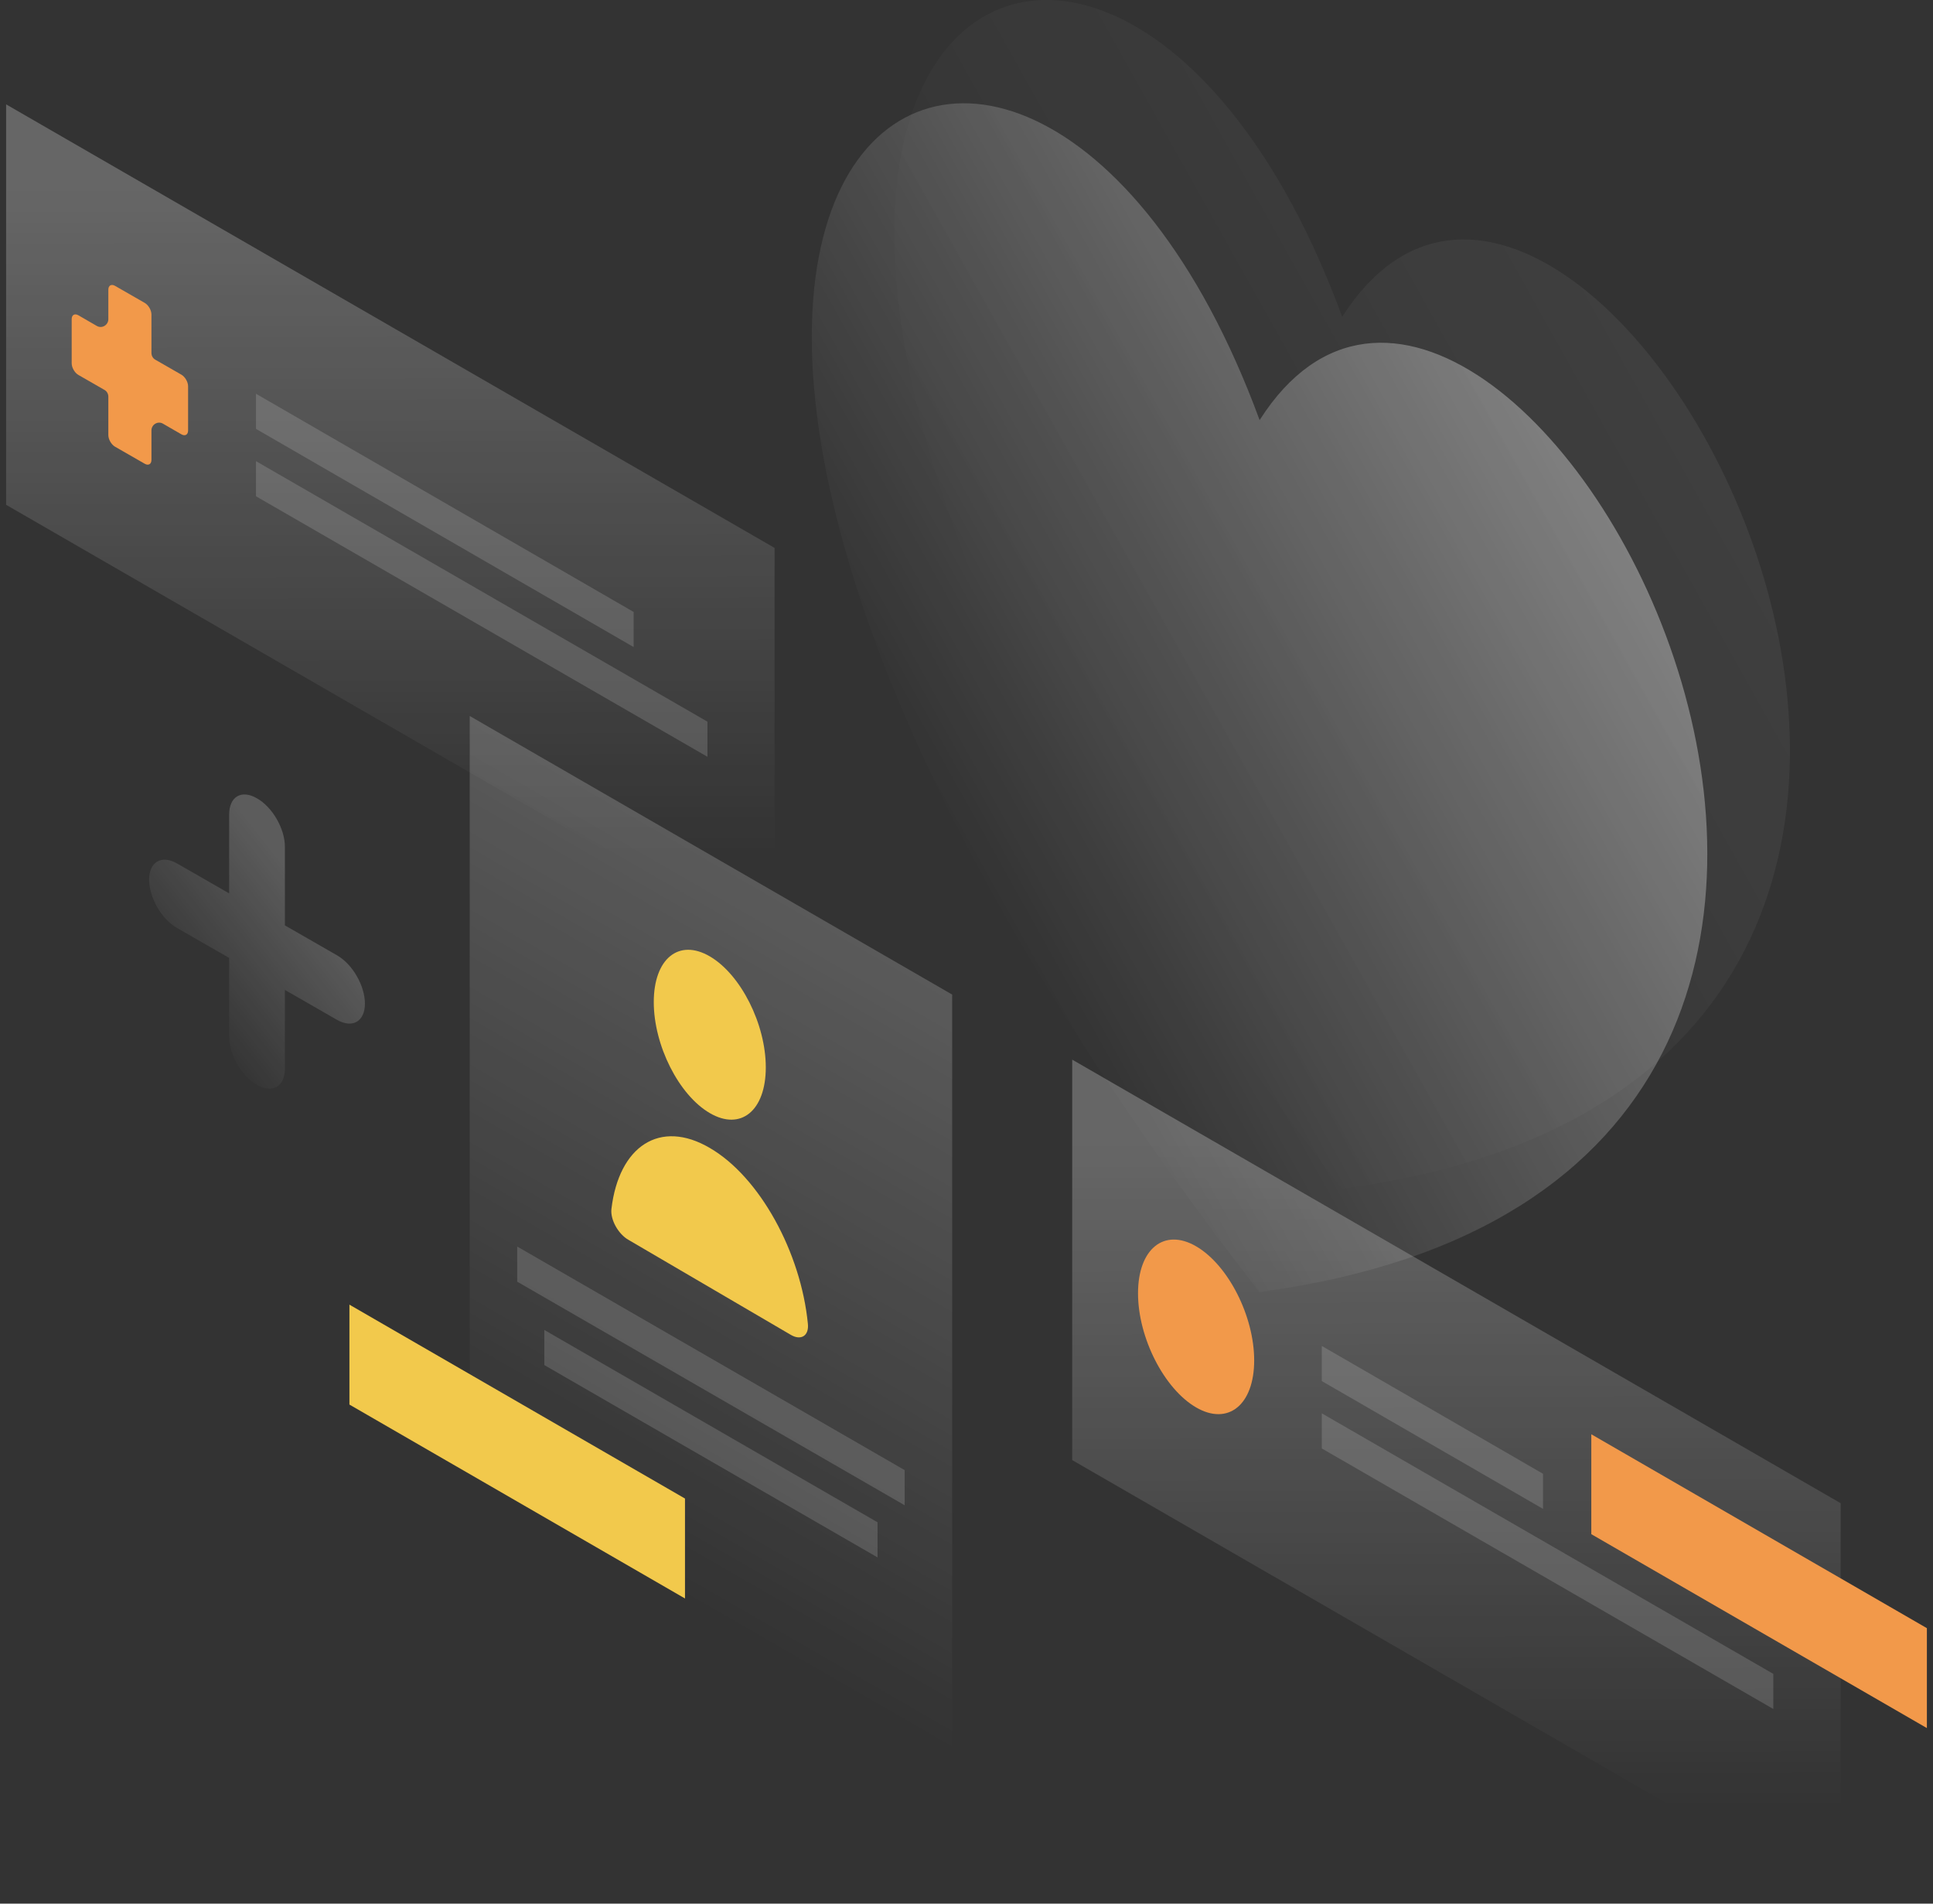<svg width="260" height="256" viewBox="0 0 260 256" fill="none" xmlns="http://www.w3.org/2000/svg">
<rect x="0" y="0" width="260" height="256" fill="#333333" stroke="none"/>
<path opacity="0.07" d="M180.5 159.859C63.041 8.617 148.002 -45.998 180.535 42.609C213.068 -8.465 298.029 144.27 180.5 159.859Z" fill="url(#paint0_linear_2007_987)"/>
<path opacity="0.4" d="M169.39 173.748C51.931 22.506 136.891 -32.11 169.424 56.497C201.957 5.423 286.918 158.158 169.39 173.748Z" fill="url(#paint1_linear_2007_987)"/>
<path opacity="0.2" d="M34.571 107.362C36.654 108.543 38.321 111.459 38.321 113.855V124.445L45.334 128.472C47.417 129.653 49.084 132.569 49.084 134.965C49.084 137.361 47.417 138.333 45.334 137.152L38.321 133.125V143.714C38.321 146.11 36.654 147.082 34.571 145.902C32.487 144.721 30.821 141.805 30.821 139.409V128.819L23.807 124.792C21.724 123.611 20.058 120.695 20.058 118.299C20.058 115.903 21.724 114.931 23.807 116.112L30.821 120.139V109.55C30.821 107.119 32.487 106.147 34.571 107.362Z" fill="url(#paint2_linear_2007_987)"/>
<path opacity="0.25" d="M63.181 96.286L128.073 133.75V253.986L63.181 216.488V96.286Z" fill="url(#paint3_linear_2007_987)"/>
<path opacity="0.15" d="M69.568 167.637L121.684 197.705V202.427L69.568 172.359V167.637Z" fill="white"/>
<path opacity="0.15" d="M73.214 178.851L118.038 204.718V209.44L73.214 183.573V178.851Z" fill="white"/>
<path d="M92.136 201.524L47 175.449V188.886L92.136 214.961V201.524Z" fill="#F2C94C"/>
<path d="M103.004 143.541C103.004 149.374 99.636 152.117 95.47 149.686C91.303 147.256 87.936 140.59 87.936 134.757C87.936 128.924 91.303 126.181 95.47 128.611C99.636 131.041 103.004 137.708 103.004 143.541Z" fill="#F2C94C"/>
<path d="M95.47 154.374C88.769 150.45 83.249 154.131 82.242 162.568C82.068 164.026 83.179 165.97 84.533 166.734L106.372 179.511C107.726 180.31 108.837 179.65 108.664 178.018C107.726 168.401 102.171 158.262 95.47 154.374Z" fill="#F2C94C"/>
<path opacity="0.25" d="M247.58 202.149L144.218 142.499V196.351L247.58 256V202.149Z" fill="url(#paint4_linear_2007_987)"/>
<path opacity="0.15" d="M177.792 181.004L207.547 198.191V202.913L177.792 185.726V181.004Z" fill="white"/>
<path opacity="0.15" d="M177.792 190.066L238.518 225.099V229.821L177.792 194.788V190.066Z" fill="white"/>
<path d="M259.177 218.954L214.04 192.879V206.315L259.177 232.39V218.954Z" fill="#F2994A"/>
<path d="M168.695 182.948C168.695 188.92 165.189 191.767 160.883 189.268C156.578 186.768 153.071 179.893 153.071 173.921C153.071 167.949 156.578 165.102 160.883 167.602C165.189 170.102 168.695 176.977 168.695 182.948Z" fill="#F2994A"/>
<path opacity="0.25" d="M104.185 73.683L0.822 14.034V67.885L104.185 127.535V73.683Z" fill="url(#paint5_linear_2007_987)"/>
<path opacity="0.15" d="M34.432 52.955L85.228 82.294V87.016L34.432 57.677V52.955Z" fill="white"/>
<path opacity="0.15" d="M34.432 62.017L95.158 97.05V101.772L34.432 66.739V62.017Z" fill="white"/>
<path d="M20.37 42.296C20.37 41.706 19.954 41.012 19.468 40.734L15.475 38.442C14.989 38.164 14.572 38.373 14.572 38.963V42.921C14.572 43.72 13.704 44.241 13.009 43.824L10.544 42.4C10.058 42.123 9.642 42.331 9.642 42.921V48.858C9.642 49.449 10.058 50.143 10.544 50.421L14.051 52.435C14.364 52.608 14.572 52.955 14.572 53.337V58.511C14.572 59.101 14.989 59.795 15.475 60.073L19.468 62.365C19.954 62.642 20.37 62.434 20.37 61.844V57.886C20.37 57.087 21.238 56.566 21.933 56.983L24.398 58.407C24.884 58.684 25.3 58.476 25.3 57.886V51.949C25.3 51.358 24.884 50.664 24.398 50.386L20.891 48.372C20.578 48.199 20.37 47.852 20.37 47.47V42.296Z" fill="#F2994A"/>
<defs>
<linearGradient id="paint0_linear_2007_987" x1="237.878" y1="39.496" x2="137.52" y2="95.676" gradientUnits="userSpaceOnUse">
<stop stop-color="white"/>
<stop offset="1" stop-color="white" stop-opacity="0"/>
</linearGradient>
<linearGradient id="paint1_linear_2007_987" x1="226.767" y1="53.384" x2="126.409" y2="109.565" gradientUnits="userSpaceOnUse">
<stop stop-color="white"/>
<stop offset="1" stop-color="white" stop-opacity="0"/>
</linearGradient>
<linearGradient id="paint2_linear_2007_987" x1="41.834" y1="120.887" x2="23.655" y2="135.233" gradientUnits="userSpaceOnUse">
<stop stop-color="white"/>
<stop offset="1" stop-color="white" stop-opacity="0"/>
</linearGradient>
<linearGradient id="paint3_linear_2007_987" x1="135.011" y1="106.855" x2="77.406" y2="206.655" gradientUnits="userSpaceOnUse">
<stop stop-color="white"/>
<stop offset="1" stop-color="white" stop-opacity="0"/>
</linearGradient>
<linearGradient id="paint4_linear_2007_987" x1="195.808" y1="153.728" x2="195.961" y2="243.311" gradientUnits="userSpaceOnUse">
<stop stop-color="white"/>
<stop offset="1" stop-color="white" stop-opacity="0"/>
</linearGradient>
<linearGradient id="paint5_linear_2007_987" x1="52.414" y1="25.263" x2="52.567" y2="114.846" gradientUnits="userSpaceOnUse">
<stop stop-color="white"/>
<stop offset="1" stop-color="white" stop-opacity="0"/>
</linearGradient>
</defs>
</svg>
